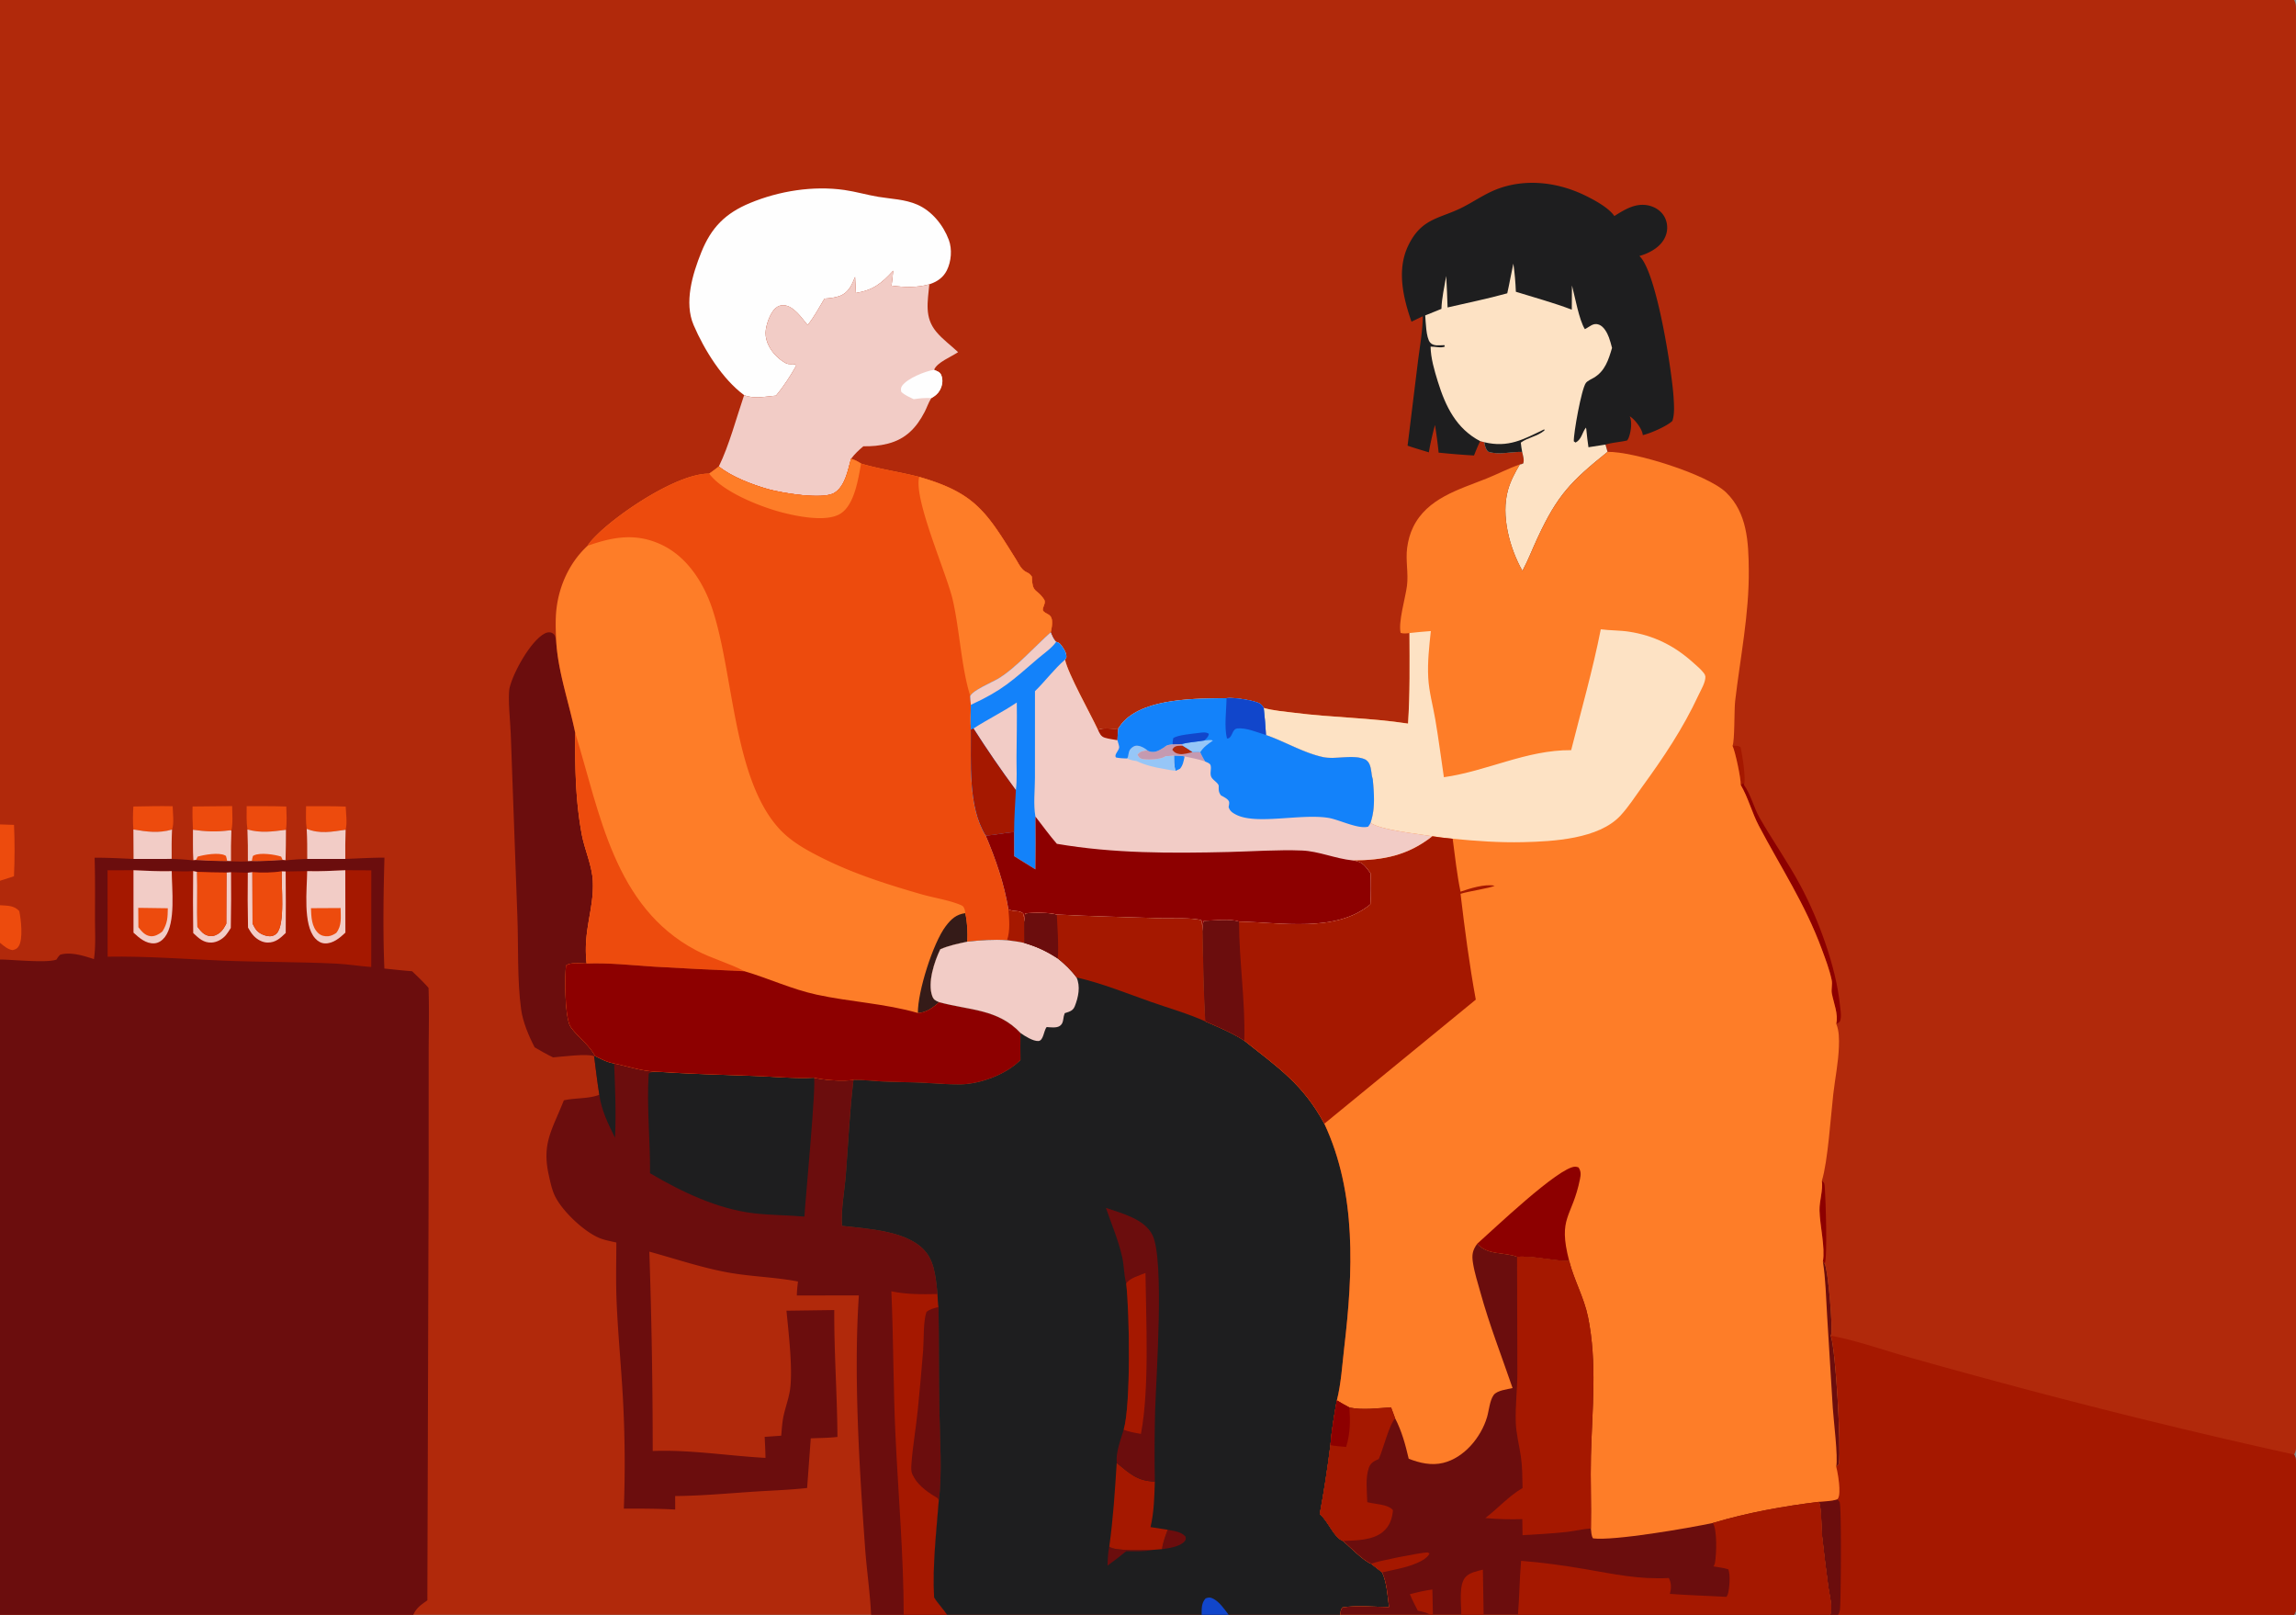 <svg xmlns="http://www.w3.org/2000/svg" width="1280" height="900"><rect width="100%" height="100%" fill="#808080" stroke="none"/><path fill="#B1290B" d="M0 0h1278.91c1.37 2.178 1.07 4.852 1.08 7.334L1280 601.6v191.008c0 4.829.78 11.19-.17 15.826-.17.825-.47 1.516-.91 2.228.7 1.115.95 2.092 1.02 3.399.94 19.249.1 38.959.09 58.25-.01 5.901.92 20.515-.2 25.472a6.834 6.834 0 0 1-.92 2.218H0V0Z"/><path fill="#A51800" d="M965.871 415.672c1.887-.032 2.812-.285 4.452.705.932 3.724 3.185 18.018 1.933 21.156l-.188-1.073-1.637.992c.212-3.32-3.037-18.657-4.56-21.78Z"/><path fill="#8D0000" d="M1015.68 658.073c1.56 1.295 1.47 1.719 1.63 3.753.46 5.86 1.58 39.283-.06 42.442l-1.01-1.216c1.39-7.778-1.73-20.117-1.88-28.462-.1-5.475 2.03-11.1 1.32-16.517Z"/><path fill="#ED4B0D" d="m0 459.478 7.815.255q.627 14.318-.027 28.634L0 490.878v-31.4Zm0 45.034c4.077.306 7.795.022 10.73 3.257 1.006 4.548 2.204 15.463-.223 19.468-.983 1.623-1.749 1.806-3.449 2.307-2.859-.414-4.875-2.326-7.058-4.096v-20.936Zm107.362-55.034 22.064-.219c.01 4.355.536 9.434-.435 13.666-.777-.222-.499-.233-1.238-.13-7.02.973-13.204.656-20.177-.343-.236-4.352-.361-8.614-.214-12.974Zm30.148-.174c7.351.044 14.755-.094 22.097.2.126 4.315.426 8.685-.19 12.971-7.671.985-13.928 1.926-21.481-.19-.626-4.279-.439-8.665-.426-12.981Zm-63.153.193c7.29-.095 14.617-.343 21.904-.158.053 3.586.923 9.695-.352 12.997-7.534 2.154-13.964 1.248-21.544-.048-.375-4.344-.28-8.456-.008-12.791Zm96.268-.163c7.364-.004 14.74-.089 22.1.204.161 3.917.926 9.133-.032 12.915-7.723 1.081-14.254 2.473-21.713-.514-.615-4.141-.383-8.427-.355-12.605Z"/><path fill="#F2CCC6" d="M170.98 461.939c7.459 2.987 13.99 1.595 21.713.514q-.293 8.127-.183 16.259h-21.23c.021-5.605.009-11.175-.3-16.773Zm-96.615.349c7.58 1.296 14.01 2.202 21.544.048-.267 5.463-.253 10.896-.2 16.364l-21.247.025-.097-16.437Zm33.211.164c6.973.999 13.157 1.316 20.177.343.739-.103.461-.092 1.238.13-.235 5.699-.255 11.374-.217 17.077l-2.119-.057c-5.792.015-11.618-.335-17.404-.587l-1.44.165c-.377-5.637-.187-11.416-.235-17.071Z"/><path fill="#ED4B0D" d="m109.251 479.358.957-1.934c3.61-1.062 11.725-2.472 15.186-.713.196.1.385.214.578.321.264.967.547 1.919.683 2.913-5.792.015-11.618-.335-17.404-.587Z"/><path fill="#F2CCC6" d="M137.936 462.285c7.553 2.116 13.81 1.175 21.481.19q.012 8.523-.222 17.042l-1.583-.173c-5.685.226-11.544.781-17.22.591l-2.197.101q.084-8.879-.259-17.751Z"/><path fill="#ED4B0D" d="M140.392 479.935c.113-1.029.341-1.919.626-2.909.214-.111.424-.229.643-.332 3.51-1.658 11.459-.464 15.072.708l.879 1.942c-5.685.226-11.544.781-17.22.591Z"/><path fill="#8D0000" d="m970.431 437.452 1.637-.992.188 1.073c3.757 5.095 5.438 12.551 8.67 18.207 7.322 12.813 15.894 24.879 22.854 37.899 9.96 18.611 19.79 45.183 21.92 66.162.25 2.455.87 5.496.44 7.914-.23 1.326-.32 1.784-1.53 2.487-.28.163-.62.266-.93.371 1.28-5.262-1.43-11.586-2.42-16.759-.49-2.569.43-5.098-.12-7.674-1.22-5.741-3.5-11.7-5.53-17.2-9.38-25.33-22.719-45.289-35.069-68.697-3.856-7.31-5.959-15.78-10.11-22.791Z"/><path fill="#6B0D0D" d="M298.054 583.702c-3.288-6.316-6.568-14.095-7.536-21.173-2.24-16.365-1.443-35.132-2.09-51.848l-3.677-101.38c-.177-5.954-1.806-20.981-.649-25.983 1.921-8.305 11.56-25.931 19.449-30.196 1.278-.69 2.737-1.025 4.121-.395 1.884.858 1.906 2.367 2.371 4.169.993 17.533 7.134 34.456 10.64 51.556-.1 19.302.086 37.351 3.618 56.415 1.59 8.579 5.786 17.545 6.205 26.164.763 15.694-5.593 27.47-3.466 45.982-3.067-.05-9.204-.817-11.495 1.141-.711 7.371-.641 25.86 1.906 32.827.45 1.229 1.494 2.493 2.333 3.499 4.116 4.932 8.938 8.339 12.013 14.138l-.569.052c-3.715-1.614-18.145.279-22.879.657-3.546-1.714-6.919-3.597-10.295-5.625Z"/><path fill="#FEFEFE" d="M414.841 220.23c-12.155-9.001-22.245-25.312-28.143-39.037-5.406-12.58-.644-28.393 4.281-40.619 5.562-13.804 13.423-21.729 27.173-27.433 16.22-6.729 35.174-9.754 52.617-7.255 6.367.912 12.546 2.754 18.879 3.808 7.384 1.229 14.65 1.316 21.648 4.319 8.186 3.513 14.579 11.424 17.662 19.675 1.958 5.241 1.383 12.105-1.139 17.076-1.933 3.813-5.172 6.112-9.109 7.469l-.634.215c-7.03 1.981-13.879 1.674-21.059.744.37-2.773.751-5.533.925-8.327-6.439 7.057-11.121 10.827-20.786 12.418l-.453-8.952c-1.848 4.463-3.517 8.632-8.385 10.558-2.582 1.022-5.92 1.358-8.689 1.543-2.954 4.996-5.745 10.216-9.393 14.745-3.239-3.908-7.674-10.645-13.207-11.05-1.768-.13-3.344.464-4.675 1.621-3.083 2.681-5.5 9.748-5.55 13.755-.063 5.054 2.807 9.967 6.394 13.35 1.476 1.392 4.168 3.579 6.18 4.015 1.333.289 4.327-.394 4.54.87-3.091 5.574-7.208 11.847-11.29 16.756-5.943.488-12.1 1.993-17.787-.264Z"/><path fill="#F2CCC6" d="M497.942 150.865c-.174 2.794-.555 5.554-.925 8.327 7.18.93 14.029 1.237 21.059-.744-.869 9.714-2.843 18.363 3.856 26.421 3.606 4.336 8.137 7.557 12.197 11.393-3.711 2.589-11.795 5.685-13.39 9.861 1.668.756 3.281 1.104 4.02 2.964 1.125 2.829.611 5.841-.831 8.441-1.146 2.068-2.717 3.222-4.732 4.37-.08.128-.161.255-.239.385-1.42 2.344-2.229 4.893-3.482 7.313-4.61 8.901-10.556 15.106-20.431 17.651-4.592 1.183-9.007 1.564-13.734 1.489-2.591 2.18-4.81 4.254-6.845 6.968-1.766 6.244-3.264 15.302-9.282 18.976-6.531 3.988-29.619.034-37.03-2.071-8.757-2.488-20.349-6.866-27.412-12.63 5.705-11.596 9.835-27.233 14.1-39.749 5.687 2.257 11.844.752 17.787.264 4.082-4.909 8.199-11.182 11.29-16.756-.213-1.264-3.207-.581-4.54-.87-2.012-.436-4.704-2.623-6.18-4.015-3.587-3.383-6.457-8.296-6.394-13.35.05-4.007 2.467-11.074 5.55-13.755 1.331-1.157 2.907-1.751 4.675-1.621 5.533.405 9.968 7.142 13.207 11.05 3.648-4.529 6.439-9.749 9.393-14.745 2.769-.185 6.107-.521 8.689-1.543 4.868-1.926 6.537-6.095 8.385-10.558l.453 8.952c9.665-1.591 14.347-5.361 20.786-12.418Z"/><path fill="#FEFEFE" d="M520.739 206.123c1.668.756 3.281 1.104 4.02 2.964 1.125 2.829.611 5.841-.831 8.441-1.146 2.068-2.717 3.222-4.732 4.37-3.386-.225-6.473.099-9.826.586-2.402-1.192-5.025-2.23-6.953-4.129-.194-1.479-.336-2.176.569-3.435 2.886-4.015 12.9-8.113 17.753-8.797Z"/><path fill="#1E1E1F" d="M786.891 179.297c-4.659-13.405-8.306-28.908-1.826-42.387 7.571-15.749 17.862-14.888 30.9-21.673 6.811-3.544 12.841-7.861 20.189-10.39 15.917-5.48 33.46-2.958 48.281 4.464 4.925 2.466 12.355 6.473 15.565 11.098 5.907-3.747 12.108-7.587 19.437-5.792 3.547.869 6.814 3.102 8.559 6.354q.31.591.557 1.211.247.62.426 1.263.18.642.292 1.3.111.658.152 1.324.042.666.013 1.333-.029.667-.128 1.327-.099.66-.266 1.305-.168.646-.403 1.271c-1.825 4.946-6.262 8.067-10.921 10.059-1.228.525-2.496.937-3.773 1.323 9.679 8.731 18.369 65.617 19.105 79.372.216 4.036.58 8.65-.697 12.511-2.896 2.897-12.416 7.041-16.507 7.929-.226-3.082-3.594-7.559-5.957-9.524a13.314 13.314 0 0 0-1.305-.936c1.431 3.233.648 8.692-.62 11.94-.231.594-.499.994-.864 1.513-3.943.92-8.223 1.13-12.063 2.29l1.165 4.056c-20.454 16.469-27.849 23.97-38.981 47.861-2.84 6.095-5.312 12.586-8.48 18.501-7.146-12.691-12.104-30.866-8.039-45.17 1.468-5.166 3.863-9.564 6.56-14.155.804-.059 1.214-.262 1.937-.592.671-2.065-.154-4.344-.611-6.411-6.087-.216-13.264 1.897-19.005-.163-1.561-1.69-1.644-3.055-2.157-5.251l-2.257-.589c-1.257 2.628-2.361 5.284-3.424 7.995q-9.88-.563-19.721-1.597c-.516-5.172-1.229-10.282-2.029-15.418-1.376 5.076-2.553 10.075-3.427 15.263-3.946-1.226-7.949-2.359-11.85-3.715l5.709-46.381c1.033-8.449 2.667-17.265 2.762-25.76l-6.298 3.041Z"/><path fill="#FDE2C4" d="M840.278 163.482c1.263-5.5 2.181-11.058 3.402-16.559.767 5.247 1.182 10.39 1.405 15.686 10.357 3.215 21.043 6.125 31.176 9.977l.093-13.492c1.673 6.245 3.984 19.309 7.197 24.357 2.681-1.296 4.683-3.764 7.9-2.498 2.74 1.078 4.553 4.53 5.536 7.171.699 1.876 1.197 3.853 1.713 5.787-1.952 6.603-3.878 12.871-10.118 16.589-1.292.77-3.549 1.726-4.454 2.922-2.5 3.303-6.925 28.16-6.741 32.555l.997.679c3.485-1.897 3.508-5.417 5.749-8.339.269.756.238.907.295 1.661.232 3.087.731 6.213 1.13 9.286l9.479-1.482 1.165 4.056c-20.454 16.469-27.849 23.97-38.981 47.861-2.84 6.095-5.312 12.586-8.48 18.501-7.146-12.691-12.104-30.866-8.039-45.17 1.468-5.166 3.863-9.564 6.56-14.155.804-.059 1.214-.262 1.937-.592.671-2.065-.154-4.344-.611-6.411-6.087-.216-13.264 1.897-19.005-.163-1.561-1.69-1.644-3.055-2.157-5.251l-2.257-.589c-13.331-7.007-19.314-19.37-23.598-33.241-1.898-6.145-3.937-12.993-4.03-19.444 2.462-.065 5.691.938 7.933-.002l-.207-.808c-2.6-.034-6.112.79-7.996-1.484-2.298-2.773-2.381-11.424-2.727-15.082l9.042-3.652c.197-6.069 1.647-12.327 2.668-18.319q.506 8.755.763 17.521c11.066-2.564 22.32-4.841 33.261-7.876Z"/><path fill="#1E1E1F" d="M827.426 246.458c13.533 3.211 21.734-1.535 33.508-7.189l.088.633c-3.868 3.299-9.197 3.876-13.198 6.775.193 1.75.431 3.466.764 5.195-6.087-.216-13.264 1.897-19.005-.163-1.561-1.69-1.644-3.055-2.157-5.251Z"/><path fill="#A51800" d="M1020.65 744.42c13.24 2.467 26.14 6.928 39.05 10.728q23.32 6.656 46.73 12.969 85.72 23.385 172.49 42.544c.7 1.115.95 2.092 1.02 3.399.94 19.249.1 38.959.09 58.25-.01 5.901.92 20.515-.2 25.472a6.834 6.834 0 0 1-.92 2.218h-258.74c.09-.177.2-.348.28-.53 1.39-3.074-.7-11.422-1.17-14.935q-1.92-14.122-3.47-28.289c-.47-4.58-.29-15.491-1.74-19.232 3.3-.305 7.08-.322 10.21-1.398.12-.146.27-.279.37-.44 1.9-2.901-.03-14.17-.98-17.721.76-.517 1.01-.824 1.52-1.549 1.23-10.176-1.71-63.186-4.54-71.486Z"/><path fill="#6B0D0D" d="M1024.28 835.616c.29.357 1.2 1.208 1.32 1.593 1.09 3.396.69 53.868.2 59.63-.1 1.204-.45 2.17-1.14 3.161h-4.49c.09-.177.2-.348.28-.53 1.39-3.074-.7-11.422-1.17-14.935q-1.92-14.122-3.47-28.289c-.47-4.58-.29-15.491-1.74-19.232 3.3-.305 7.08-.322 10.21-1.398ZM331.797 588.618c3.403 1.677 6.796 3.491 10.58 4.092 8.186 1.69 15.256 4.301 23.736 4.574 18.336 1.277 36.771 1.719 55.139 2.4 10.783.4 21.728 1.514 32.497.946 6.555 1.5 15.378 1.995 22.054 1.281-2.161 17.367-2.884 35.315-4.273 52.788-.736 9.27-2.719 19.278-2.148 28.511 14.527 1.776 37.415 2.551 47.058 14.921 4.832 6.2 5.405 15.541 6.212 23.084.084 2.439.176 4.815.556 7.231.319 19.308.111 38.628.479 57.93.269 14.127 1.617 36.144-.31 49.749-1.366 17.747-3.594 36.343-2.622 54.146 2.143 3.528 5.038 6.322 7.264 9.729H485.63c-.588-12.434-2.465-24.972-3.359-37.418-3.189-44.432-6.456-96.194-3.46-140.595l-34.579.037c.03-2.624.334-5.186.645-7.789-12.667-2.451-25.714-2.691-38.42-4.93-14.834-2.615-29.879-7.737-44.456-11.713q1.88 55.535 1.885 111.101c20.796-.813 42.094 2.717 62.869 3.833-.043-3.901-.278-7.805-.457-11.702l9.247-.662c.309-3.861.539-7.819 1.408-11.6 1.136-4.941 3-9.878 3.601-14.918 1.39-11.67-.944-30.954-2.097-43.141l26.646-.364c-.139 23.509 1.63 47.147 1.768 70.703-4.884.579-9.954.578-14.873.792l-2.038 27.68c-10.275 1.133-20.645 1.422-30.958 2.123-14.174.962-28.394 2.244-42.605 2.356l.023 7.526c-9.545-.548-19.081-.515-28.638-.518a670.002 670.002 0 0 0-.522-61.684c-.987-17.968-2.774-35.93-3.518-53.903-.45-10.858-.161-21.855-.136-32.725-2.985-.674-6.224-1.241-9.075-2.357-8.826-3.453-21.709-15.626-25.502-24.304-1.491-3.41-2.282-7.299-3.092-10.927-3.97-17.808 1.945-25.248 8.4-41.644 6.282-1.443 13.843-.774 19.792-3.097-1.163-7.122-1.976-14.333-2.901-21.49l.569-.052Z"/><path fill="#1E1E1F" d="M331.797 588.618c3.403 1.677 6.796 3.491 10.58 4.092.564 13.777 1.14 27.627.502 41.412-3.785-7.633-7.635-15.409-8.75-23.962-1.163-7.122-1.976-14.333-2.901-21.49l.569-.052Z"/><path fill="#A51800" d="M496.922 719.67c8.608 1.839 16.988 1.702 25.73 1.545.084 2.439.176 4.815.556 7.231.319 19.308.111 38.628.479 57.93.269 14.127 1.617 36.144-.31 49.749-1.366 17.747-3.594 36.343-2.622 54.146 2.143 3.528 5.038 6.322 7.264 9.729h-24.206c-.069-33.25-3.026-66.839-4.597-100.07-1.264-26.739-1.098-53.507-2.294-80.26Z"/><path fill="#6B0D0D" d="M523.208 728.446c.319 19.308.111 38.628.479 57.93.269 14.127 1.617 36.144-.31 49.749l-.638-1.132c-4.663-2.724-10.373-6.587-13.09-11.401-.143-.253-.272-.513-.413-.767-.13-.234-.278-.458-.401-.695-1.038-1.999-.874-4.105-.716-6.288.736-10.166 2.578-20.324 3.582-30.487q1.615-16.338 2.942-32.701c.448-5.954-.002-16.014 1.841-21.448 1.952-1.669 4.3-2.102 6.724-2.76Z"/><path fill="#1E1E1F" d="M366.113 597.284c18.336 1.277 36.771 1.719 55.139 2.4 10.783.4 21.728 1.514 32.497.946 1.468 2.898-4.765 67.946-5.297 77.423-9.368-.856-18.888-.742-28.217-1.85-20.431-2.428-40.335-11.998-57.849-22.321.154-18.371-1.924-37.224-.745-55.495 1.28-1.04 2.856-.922 4.472-1.103Z"/><path fill="#FE7D28" d="M400.741 259.979c7.063 5.764 18.655 10.142 27.412 12.63 7.411 2.105 30.499 6.059 37.03 2.071 6.018-3.674 7.516-12.732 9.282-18.976 2.149.659 3.713 1.462 5.59 2.683 10.574 3.123 21.702 4.636 32.402 7.409 31.339 8.987 37.449 19.57 53.837 45.779 1.625 2.598 2.945 5.729 5.728 7.179 1.658.864 2.27 1.155 3.263 2.759.233 9.335 2.453 6.216 6.709 12.485 1.61 2.373-1.798 5.224-.177 6.763 1.747 1.659 3.946 1.566 4.542 4.405.422 2.009-.082 5.331-.611 7.327-8.754 7.724-19.695 20.118-29.397 25.861-3.237 1.916-14.278 6.544-15.405 9.591l.296 4.885c-.116 4.591-.216 9.142.009 13.733.244 18.208-1.727 43.05 8.237 59.066 5.603 13.175 10.388 27.011 12.694 41.185.269.106.535.218.806.317 2.656.97 5.154.114 7.432 1.925.491 1.601.583 2.967.614 4.636q-.052 5.928.062 11.855c-3.144-.762-6.463-1.087-9.667-1.552-7.5-.508-14.673-.001-22.129.827-5.137 1.103-10.262 2.113-15.097 4.243-3.276 6.731-7.239 18.665-4.464 26.132.704 1.893 1.725 2.489 3.529 3.222l.357.142c16.431 4.528 32.701 3.626 45.294 17.151q-.138 7.551-.006 15.103c-7.917 8.007-22.421 13.433-33.674 13.554-7.014.076-14.128-.618-21.138-.939-7.355-.336-14.726-.304-22.079-.671-5.378-.269-10.846-.974-16.219-.848-6.676.714-15.499.219-22.054-1.281-10.769.568-21.714-.546-32.497-.946-18.368-.681-36.803-1.123-55.139-2.4-8.48-.273-15.55-2.884-23.736-4.574-3.784-.601-7.177-2.415-10.58-4.092-3.075-5.799-7.897-9.206-12.013-14.138-.839-1.006-1.883-2.27-2.333-3.499-2.547-6.967-2.617-25.456-1.906-32.827 2.291-1.958 8.428-1.191 11.495-1.141-2.127-18.512 4.229-30.288 3.466-45.982-.419-8.619-4.615-17.585-6.205-26.164-3.532-19.064-3.718-37.113-3.618-56.415-3.506-17.1-9.647-34.023-10.64-51.556-.194-4.335-.351-8.666-.173-13.005.609-14.818 6.68-29.548 17.649-39.68 1.517-2.362 3.447-4.32 5.437-6.283 12.446-12.276 44.726-34.074 62.44-33.958a96.843 96.843 0 0 0 5.345-3.991Z"/><path fill="#351B18" d="M538.145 508.941c1.14 5.366 1.351 10.417 1.155 15.881-5.137 1.103-10.262 2.113-15.097 4.243-3.276 6.731-7.239 18.665-4.464 26.132.704 1.893 1.725 2.489 3.529 3.222l.357.142c-3.401 2.89-7.263 5.892-11.914 6.017-.168-11.73 8.417-39.038 15.565-48.423 2.988-3.924 5.831-6.57 10.869-7.214Z"/><path fill="#ED4B0D" d="M320.683 408.452c13.704 44.552 21.654 96.979 67.255 121.127 8.737 4.626 18.448 7.167 27.101 11.729q-25.278-1.099-50.538-2.557c-12.383-.81-25.057-2.22-37.461-1.738-2.127-18.512 4.229-30.288 3.466-45.982-.419-8.619-4.615-17.585-6.205-26.164-3.532-19.064-3.718-37.113-3.618-56.415Z"/><path fill="#8D0000" d="M327.04 537.013c12.404-.482 25.078.928 37.461 1.738q25.26 1.458 50.538 2.557c13.603 3.999 26.156 9.977 40.139 13.029 18.561 4.052 38.35 4.961 56.533 10.241 4.651-.125 8.513-3.127 11.914-6.017 16.431 4.528 32.701 3.626 45.294 17.151q-.138 7.551-.006 15.103c-7.917 8.007-22.421 13.433-33.674 13.554-7.014.076-14.128-.618-21.138-.939-7.355-.336-14.726-.304-22.079-.671-5.378-.269-10.846-.974-16.219-.848-6.676.714-15.499.219-22.054-1.281-10.769.568-21.714-.546-32.497-.946-18.368-.681-36.803-1.123-55.139-2.4-8.48-.273-15.55-2.884-23.736-4.574-3.784-.601-7.177-2.415-10.58-4.092-3.075-5.799-7.897-9.206-12.013-14.138-.839-1.006-1.883-2.27-2.333-3.499-2.547-6.967-2.617-25.456-1.906-32.827 2.291-1.958 8.428-1.191 11.495-1.141Z"/><path fill="#ED4B0D" d="M400.741 259.979c7.063 5.764 18.655 10.142 27.412 12.63 7.411 2.105 30.499 6.059 37.03 2.071 6.018-3.674 7.516-12.732 9.282-18.976 2.149.659 3.713 1.462 5.59 2.683 10.574 3.123 21.702 4.636 32.402 7.409 31.339 8.987 37.449 19.57 53.837 45.779 1.625 2.598 2.945 5.729 5.728 7.179 1.658.864 2.27 1.155 3.263 2.759.233 9.335 2.453 6.216 6.709 12.485 1.61 2.373-1.798 5.224-.177 6.763 1.747 1.659 3.946 1.566 4.542 4.405.422 2.009-.082 5.331-.611 7.327-8.754 7.724-19.695 20.118-29.397 25.861-3.237 1.916-14.278 6.544-15.405 9.591l.296 4.885c-.116 4.591-.216 9.142.009 13.733.244 18.208-1.727 43.05 8.237 59.066 5.603 13.175 10.388 27.011 12.694 41.185.269.106.535.218.806.317 2.656.97 5.154.114 7.432 1.925.491 1.601.583 2.967.614 4.636q-.052 5.928.062 11.855c-3.144-.762-6.463-1.087-9.667-1.552-7.5-.508-14.673-.001-22.129.827.196-5.464-.015-10.515-1.155-15.881-.089-.687-.162-1.435-.382-2.093-.426-1.276-.828-1.901-2.069-2.422-6.765-2.838-14.773-3.942-21.85-5.975-18.682-5.367-37.353-11.276-54.808-19.94-8.559-4.248-17.473-9.043-24.087-16.056-26.426-28.019-25.816-87.75-38.042-123.726-4.821-14.188-13.881-28.292-27.777-34.981-14.322-6.895-27.309-4.625-41.611.463 1.517-2.362 3.447-4.32 5.437-6.283 12.446-12.276 44.726-34.074 62.44-33.958a96.843 96.843 0 0 0 5.345-3.991Z"/><path fill="#A51800" d="M562.182 506.814c.269.106.535.218.806.317 2.656.97 5.154.114 7.432 1.925.491 1.601.583 2.967.614 4.636q-.052 5.928.062 11.855c-3.144-.762-6.463-1.087-9.667-1.552 1.846-5.399 1.2-11.596.753-17.181Z"/><path fill="#FE7D28" d="M400.741 259.979c7.063 5.764 18.655 10.142 27.412 12.63 7.411 2.105 30.499 6.059 37.03 2.071 6.018-3.674 7.516-12.732 9.282-18.976 2.149.659 3.713 1.462 5.59 2.683-1.618 8.48-3.617 22.848-11.429 27.846-7.735 4.949-24.169 1.561-32.754-.669-12.114-3.146-33.152-11.52-40.476-21.594a96.843 96.843 0 0 0 5.345-3.991Zm111.716 5.817c31.339 8.987 37.449 19.57 53.837 45.779 1.625 2.598 2.945 5.729 5.728 7.179 1.658.864 2.27 1.155 3.263 2.759.233 9.335 2.453 6.216 6.709 12.485 1.61 2.373-1.798 5.224-.177 6.763 1.747 1.659 3.946 1.566 4.542 4.405.422 2.009-.082 5.331-.611 7.327-8.754 7.724-19.695 20.118-29.397 25.861-3.237 1.916-14.278 6.544-15.405 9.591-4.934-15.326-5.971-36.952-9.795-53.597-3.382-14.728-21.967-56.305-18.694-68.552Z"/><path fill="#1E1E1F" d="M571.034 513.692c.06-1.551.238-3.038.464-4.573 4.343-.669 13.469-.603 17.676.575 19.224 1.02 38.522 1.403 57.765 2.047 5.891.197 17.885-.458 22.869 1.173.409 2.056.539 3.956.582 6.042.364 16.788.577 33.52 1.529 50.29 7.444 3.252 14.964 6.27 21.774 10.758 18.964 15.099 32.706 24.206 44.616 46.268 18.132 38.79 15.997 82.972 11.118 124.529-1.131 9.631-1.744 20.329-4.136 29.698-1.552 8.222-2.89 16.597-3.587 24.937q-2.402 19.298-5.938 38.421c5.037 4.333 7.579 12.849 12.92 14.982 3.804 3.227 11.377 11.1 15.665 12.683l6.198 4.848c2.619 5.684 3.027 13.115 3.834 19.293-8.258-.048-17.886-1.107-25.95.222-1.171 1.356-1.007 2.363-1.206 4.115H528.019c-2.226-3.407-5.121-6.201-7.264-9.729-.972-17.803 1.256-36.399 2.622-54.146 1.927-13.605.579-35.622.31-49.749-.368-19.302-.16-38.622-.479-57.93-.38-2.416-.472-4.792-.556-7.231-.807-7.543-1.38-16.884-6.212-23.084-9.643-12.37-32.531-13.145-47.058-14.921-.571-9.233 1.412-19.241 2.148-28.511 1.389-17.473 2.112-35.421 4.273-52.788 5.373-.126 10.841.579 16.219.848 7.353.367 14.724.335 22.079.671 7.01.321 14.124 1.015 21.138.939 11.253-.121 25.757-5.547 33.674-13.554q-.132-7.552.006-15.103c-12.593-13.525-28.863-12.623-45.294-17.151l-.357-.142c-1.804-.733-2.825-1.329-3.529-3.222-2.775-7.467 1.188-19.401 4.464-26.132 4.835-2.13 9.96-3.14 15.097-4.243 7.456-.828 14.629-1.335 22.129-.827 3.204.465 6.523.79 9.667 1.552q-.114-5.927-.062-11.855Z"/><path fill="#6B0D0D" d="M617.438 872.572c.115-3.582.228-7.056.966-10.579 3.299 2.719 19.454 1.777 24.24 1.808-4.774 1.054-9.911.726-14.783.753q-5.088 4.169-10.423 8.018Zm33.537-19.986c3.452.693 7.474 1.012 9.937 3.783.157 1.207.374 1.574-.439 2.588-2.435 3.039-8.955 3.955-12.641 4.427.453-3.773 1.854-7.251 3.143-10.798Z"/><path fill="#1146CB" d="M669.908 900c.033-3.375-.218-6.54 2.222-9.18 1.553-.511 2.272-.745 3.879.013 3.761 1.776 6.545 5.922 8.939 9.167h-15.04Z"/><path fill="#A51800" d="M622.557 815.297c7.149 5.892 11.613 10.25 21.251 10.383-.247 8.666-.444 16.93-2.393 25.417l9.56 1.489c-1.289 3.547-2.69 7.025-3.143 10.798l-5.188.417c-4.786-.031-20.941.911-24.24-1.808 2.194-15.637 3.153-30.957 4.153-46.696Z"/><path fill="#6B0D0D" d="M616.532 673.193c8.646 2.97 21.538 6.134 25.97 15.171 6.756 13.777 2.024 79.047 1.467 97.837q-.508 19.738-.161 39.479c-9.638-.133-14.102-4.491-21.251-10.383-.568-5.756 2.206-12.959 3.888-18.467 4.025-13.874 3.307-64.837 1.408-81.39l-.185-.736c-1.119-4.609-1.021-9.563-2.102-14.262-2.176-9.465-5.874-18.128-9.034-27.249Z"/><path fill="#A51800" d="M627.853 715.44c1.433-2.96 7.664-4.713 10.742-5.954.297 26.103 2.281 64.491-2.536 89.682-3.221-.607-6.577-1.068-9.614-2.338 4.025-13.874 3.307-64.837 1.408-81.39Z"/><path fill="#F2CCC6" d="M539.3 524.822c7.456-.828 14.629-1.335 22.129-.827 3.204.465 6.523.79 9.667 1.552 7.004 2.031 12.518 4.647 18.64 8.661 3.869 3.136 7.467 6.526 10.421 10.559 2.291 5.037 1.028 11.002-.992 16.103-.659 1.664-1.675 2.422-3.304 3.054-.747.29-1.518.525-2.282.764-.447 1.145-.624 2.067-.793 3.287-.229 1.658-.644 2.972-2.123 3.916-1.755 1.12-5.165.664-7.167.517-1.663 2.072-1.719 7.624-4.625 7.79-2.896.166-7.656-2.805-9.952-4.486-12.593-13.525-28.863-12.623-45.294-17.151l-.357-.142c-1.804-.733-2.825-1.329-3.529-3.222-2.775-7.467 1.188-19.401 4.464-26.132 4.835-2.13 9.96-3.14 15.097-4.243Z"/><path fill="#A51800" d="M571.034 513.692c.06-1.551.238-3.038.464-4.573 4.343-.669 13.469-.603 17.676.575 19.224 1.02 38.522 1.403 57.765 2.047 5.891.197 17.885-.458 22.869 1.173.409 2.056.539 3.956.582 6.042.364 16.788.577 33.52 1.529 50.29-9.703-4.381-20.262-7.348-30.302-10.879-13.844-4.869-27.106-10.337-41.46-13.6-2.954-4.033-6.552-7.423-10.421-10.559-6.122-4.014-11.636-6.63-18.64-8.661q-.114-5.927-.062-11.855Z"/><path fill="#6B0D0D" d="M571.034 513.692c.06-1.551.238-3.038.464-4.573 4.343-.669 13.469-.603 17.676.575.347 8.171 1.065 16.34.562 24.514-6.122-4.014-11.636-6.63-18.64-8.661q-.114-5.927-.062-11.855Zm-378.524-34.98c7.26-.264 14.555-.725 21.818-.72-.583 20.441-.874 41.398-.048 61.822 5.144.501 10.306 1.117 15.46 1.48 3.115 3.03 6.328 6.002 9.165 9.299.43 12.397.078 24.861.071 37.269l-.007 67.631-.72 236.43c-3.426 2.463-6.088 4.105-7.845 8.077H0V534.787c6.826-.023 26.265 2.09 31.508-.004.63-1.095 1.144-1.823 2.064-2.687 5.798-1.75 13.272.633 18.798 2.456 1.077-7.285.58-15.146.583-22.51.003-11.327.133-22.677-.203-34 7.228-.05 14.492.36 21.712.683l21.247-.025c4.075.085 8.051.398 12.102.823l1.44-.165c5.786.252 11.612.602 17.404.587l2.119.057c3.165.15 6.256.216 9.421.034l2.197-.101c5.676.19 11.535-.365 17.22-.591l1.583.173a178.13 178.13 0 0 1 12.085-.805h21.23Z"/><path fill="#A51800" d="m192.496 484.998 14.5.07-.034 53.872c-6.528-.466-12.995-1.56-19.548-1.882-20.882-1.028-41.853-.815-62.752-1.643-21.582-.856-43.04-2.594-64.66-2.222l-.059-48.149 14.471-.042c7.1.302 14.217.714 21.324.516 3.942.05 8.025.323 11.949-.042l2.21.436q8.175.363 16.358.395l2.548-.195q4.673.068 9.343.271l2.549-.293c5.36.379 11.022.364 16.338-.457l2.218.068 11.99-.202c7.087.22 14.176-.189 21.255-.501Z"/><path fill="#F2CCC6" d="m107.687 485.476 2.21.436c.246 10.18-.105 20.367.146 30.539 1.846 2.45 3.593 4.814 6.894 5.211 2.108.254 4.07-.596 5.68-1.92 1.619-1.332 2.607-3.128 3.533-4.969l.105-28.466 2.548-.195q.164 15.538-.133 31.074l-.367.565c-.754 1.178-1.495 2.416-2.409 3.479-1.914 2.226-4.962 3.957-7.905 4.093-4.541.211-7.217-2.431-10.267-5.305q-.237-17.271-.035-34.542Zm49.346.157 2.218.068q.188 17.132.037 34.265c-2.995 2.865-5.579 5.381-10.038 5.364-2.887-.011-5.77-1.617-7.738-3.674-1.29-1.348-2.343-3.048-3.236-4.673q-.332-15.299-.13-30.6l2.549-.293.097 28.64c.638 1.222 1.282 2.566 2.154 3.639 1.581 1.944 4.656 3.254 7.119 3.407q.282.02.564.01t.561-.049q.28-.039.553-.108.274-.069.539-.166t.519-.221q.253-.125.492-.275.239-.15.46-.325.222-.175.424-.372c4.973-4.849 2.515-27.145 2.856-34.637Z"/><path fill="#ED4B0D" d="M140.695 486.09c5.36.379 11.022.364 16.338-.457-.341 7.492 2.117 29.788-2.856 34.637q-.202.197-.424.372-.221.175-.46.325-.239.15-.492.275-.254.124-.519.221t-.539.166q-.273.069-.553.108-.279.039-.561.049-.282.01-.564-.01c-2.463-.153-5.538-1.463-7.119-3.407-.872-1.073-1.516-2.417-2.154-3.639l-.097-28.64Zm-30.798-.178q8.175.363 16.358.395l-.105 28.466c-.926 1.841-1.914 3.637-3.533 4.969-1.61 1.324-3.572 2.174-5.68 1.92-3.301-.397-5.048-2.761-6.894-5.211-.251-10.172.1-20.359-.146-30.539Z"/><path fill="#F2CCC6" d="M171.241 485.499c7.087.22 14.176-.189 21.255-.501l.058 34.793c-3.123 2.922-6.843 6.173-11.447 6.001-2.156-.081-4.001-1.245-5.412-2.814-6.952-7.734-4.527-27.377-4.454-37.479Z"/><path fill="#ED4B0D" d="m173.361 506.165 16.532-.09c.029 4.927.815 9.769-2.412 13.862-1.3.906-2.837 1.68-4.432 1.844-2.005.206-4.012-.26-5.531-1.637-3.852-3.493-3.992-9.21-4.157-13.979Z"/><path fill="#F2CCC6" d="M74.414 485.002c7.1.302 14.217.714 21.324.516.06 10.009 2.332 28.754-3.821 36.735-1.422 1.844-3.423 3.33-5.813 3.495-4.716.324-8.472-3.001-11.684-5.945l-.006-34.801Z"/><path fill="#ED4B0D" d="m77.069 505.968 16.488.231c-.072 5.174-.16 8.353-2.942 12.835-.157.145-.302.302-.469.433-1.688 1.327-3.937 2.519-6.136 2.312-3.182-.3-5.022-2.686-6.856-4.991l-.085-10.82Z"/><path fill="#FE7D28" d="M896.202 251.838c14.308-.294 55.53 12.415 66.098 22.633 11.812 11.42 12.489 27.752 12.631 43.212.227 24.691-4.749 48.649-7.602 73.042-.576 4.929-.188 22.242-1.458 24.947 1.523 3.123 4.772 18.46 4.56 21.78 4.151 7.011 6.254 15.481 10.11 22.791 12.35 23.408 25.689 43.367 35.069 68.697 2.03 5.5 4.31 11.459 5.53 17.2.55 2.576-.37 5.105.12 7.674.99 5.173 3.7 11.497 2.42 16.759 1.65 3.878 1.63 8.674 1.49 12.818-.29 8.817-2.13 17.624-3.13 26.381-1.39 12.162-3.07 37.861-6.36 48.301.71 5.417-1.42 11.042-1.32 16.517.15 8.345 3.27 20.684 1.88 28.462l1.01 1.216c1.96 3.592 4.62 36.291 3.6 39.562-.06.199-.14.393-.2.59 2.83 8.3 5.77 61.31 4.54 71.486-.51.725-.76 1.032-1.52 1.549.95 3.551 2.88 14.82.98 17.721-.1.161-.25.294-.37.44-3.13 1.076-6.91 1.093-10.21 1.398 1.45 3.741 1.27 14.652 1.74 19.232q1.55 14.167 3.47 28.289c.47 3.513 2.56 11.861 1.17 14.935-.08.182-.19.353-.28.53H747.227c.199-1.752.035-2.759 1.206-4.115 8.064-1.329 17.692-.27 25.95-.222-.807-6.178-1.215-13.609-3.834-19.293l-6.198-4.848c-4.288-1.583-11.861-9.456-15.665-12.683-5.341-2.133-7.883-10.649-12.92-14.982q3.536-19.123 5.938-38.421c.697-8.34 2.035-16.715 3.587-24.937 2.392-9.369 3.005-20.067 4.136-29.698 4.879-41.557 7.014-85.739-11.118-124.529-11.91-22.062-25.652-31.169-44.616-46.268-6.81-4.488-14.33-7.506-21.774-10.758-.952-16.77-1.165-33.502-1.529-50.29-.043-2.086-.173-3.986-.582-6.042-4.984-1.631-16.978-.976-22.869-1.173-19.243-.644-38.541-1.027-57.765-2.047-4.207-1.178-13.333-1.244-17.676-.575-.226 1.535-.404 3.022-.464 4.573-.031-1.669-.123-3.035-.614-4.636-2.278-1.811-4.776-.955-7.432-1.925-.271-.099-.537-.211-.806-.317-2.306-14.174-7.091-28.01-12.694-41.185-9.964-16.016-7.993-40.858-8.237-59.066-.225-4.591-.125-9.142-.009-13.733l-.296-4.885c1.127-3.047 12.168-7.675 15.405-9.591 9.702-5.743 20.643-18.137 29.397-25.861.831 1.94 1.462 3.767 3.033 5.24 2.095.418 2.746 1.676 3.921 3.383 1.022 1.486 2.022 3.563 1.768 5.385l-.722 1.156c1.674 7.944 14.105 29.985 18.331 39.068 3.692-1.441 7.481-.22 11.303-.67.969-1.393 1.954-2.852 3.137-4.074 12.587-12.99 40.284-12.62 57.266-12.874 3.429-.562 16.175 1.198 18.955 3.301.757.572 1.28 1.34 1.766 2.14 5.401 1.532 11.462 1.985 17.025 2.694 21.094 2.69 42.416 2.79 63.441 6.032 1.124-16.806.866-33.639.802-50.472-1.803.249-3.143.399-4.92-.046-1.477-5.891 2.682-19.649 3.517-26.254.884-6.998-.841-14.191.105-21.232.537-3.996 1.554-7.815 3.316-11.453 7.796-16.099 25.577-20.988 40.807-27.063 6.288-2.509 12.238-5.686 18.663-7.879-2.697 4.591-5.092 8.989-6.56 14.155-4.065 14.304.893 32.479 8.039 45.17 3.168-5.915 5.64-12.406 8.48-18.501 11.132-23.891 18.527-31.392 38.981-47.861Z"/><path fill="#6B0D0D" d="m1016.24 703.052 1.01 1.216c1.96 3.592 4.62 36.291 3.6 39.562-.06.199-.14.393-.2.59 2.83 8.3 5.77 61.31 4.54 71.486-.51.725-.76 1.032-1.52 1.549 1.13-5.34-1.49-26.11-1.91-32.771l-3.16-51.482c-.62-9.94-.79-20.321-2.36-30.15Z"/><path fill="#8D0000" d="M823.515 693.214c8.057-7.077 45.72-43.149 54.707-42.981.639.012 1.193.21 1.791.409 1.428 2.134 1.317 3.967.818 6.451-4.38 21.812-12.523 20.897-6.02 45.7-9.627-.013-19.493-2.925-29.06-2.323-7.553-2.827-16.022-.62-22.236-7.256Z"/><path fill="#FDE2C4" d="M892.426 350.732c5.255.701 10.536.526 15.771 1.332 13.752 2.119 25.182 7.766 35.493 17.033 2.145 1.928 4.611 3.908 6.33 6.234.429.579.61 1.079.725 1.783.101 3.197-2.481 7.385-3.821 10.263-8.716 18.719-19.437 34.657-31.526 51.275-3.846 5.288-7.585 11.161-12.04 15.947-12.136 13.04-37.484 14.364-54.272 14.763-13.157.313-26.158-.64-39.238-1.897-3.808-.334-7.562-.84-11.343-1.398-7.431-1.273-29.226-3.48-34.451-7.505 2.721-8.014 1.981-16.054 1.251-24.313-.904-2.652-.665-5.695-1.852-8.317-.577-1.273-1.532-2.358-2.856-2.87-6.843-2.647-16.073.39-23.031-1.105-10.797-2.32-21.268-8.664-31.796-12.306q-.419-7.569-1.264-15.103c5.401 1.532 11.462 1.985 17.025 2.694 21.094 2.69 42.416 2.79 63.441 6.032 1.124-16.806.866-33.639.802-50.472 3.961-.384 7.936-.863 11.908-1.097-.923 8.655-1.922 17.331-1.443 26.049.43 7.839 2.579 15.32 3.897 23.02 1.839 10.741 3.209 21.604 4.825 32.385 24.281-3.439 45.976-15.241 70.958-15.083 5.629-22.295 12.068-44.798 16.507-67.344Z"/><path fill="#A51800" d="M798.505 466.067c3.781.558 7.535 1.064 11.343 1.398 1.329 9.806 2.353 19.803 4.379 29.49 5.257-1.807 13.545-4.434 19.056-3.313-2.54 1.394-14.763 3.086-19.041 4.514 2.303 19.543 4.937 39.619 8.494 58.968l-84.427 69.148c-11.91-22.062-25.652-31.169-44.616-46.268-6.81-4.488-14.33-7.506-21.774-10.758-.952-16.77-1.165-33.502-1.529-50.29.034-1.998-.064-3.873.716-5.75 5.556-.103 14.441-1.376 19.633.406 23.246.441 54.159 6.393 73.239-9.63q.48-8.661.08-17.326l-.293-.386c-3.24-4.251-4.311-6.011-9.753-6.745 17.075-.049 30.722-2.633 44.493-13.458Z"/><path fill="#6B0D0D" d="M670.39 518.956c.034-1.998-.064-3.873.716-5.75 5.556-.103 14.441-1.376 19.633.406.054 22.057 3.564 44.333 2.954 66.392-6.81-4.488-14.33-7.506-21.774-10.758-.952-16.77-1.165-33.502-1.529-50.29Z"/><path fill="#F2CCC6" d="M540.946 387.945c1.127-3.047 12.168-7.675 15.405-9.591 9.702-5.743 20.643-18.137 29.397-25.861.831 1.94 1.462 3.767 3.033 5.24 2.095.418 2.746 1.676 3.921 3.383 1.022 1.486 2.022 3.563 1.768 5.385l-.722 1.156c1.674 7.944 14.105 29.985 18.331 39.068 3.692-1.441 7.481-.22 11.303-.67.969-1.393 1.954-2.852 3.137-4.074 12.587-12.99 40.284-12.62 57.266-12.874 3.429-.562 16.175 1.198 18.955 3.301.757.572 1.28 1.34 1.766 2.14q.845 7.534 1.264 15.103c10.528 3.642 20.999 9.986 31.796 12.306 6.958 1.495 16.188-1.542 23.031 1.105 1.324.512 2.279 1.597 2.856 2.87 1.187 2.622.948 5.665 1.852 8.317.73 8.259 1.47 16.299-1.251 24.313 5.225 4.025 27.02 6.232 34.451 7.505-13.771 10.825-27.418 13.409-44.493 13.458 5.442.734 6.513 2.494 9.753 6.745l.293.386q.4 8.665-.08 17.326c-19.08 16.023-49.993 10.071-73.239 9.63-5.192-1.782-14.077-.509-19.633-.406-.78 1.877-.682 3.752-.716 5.75-.043-2.086-.173-3.986-.582-6.042-4.984-1.631-16.978-.976-22.869-1.173-19.243-.644-38.541-1.027-57.765-2.047-4.207-1.178-13.333-1.244-17.676-.575-.226 1.535-.404 3.022-.464 4.573-.031-1.669-.123-3.035-.614-4.636-2.278-1.811-4.776-.955-7.432-1.925-.271-.099-.537-.211-.806-.317-2.306-14.174-7.091-28.01-12.694-41.185-9.964-16.016-7.993-40.858-8.237-59.066-.225-4.591-.125-9.142-.009-13.733l-.296-4.885Z"/><path fill="#1382FA" d="M654.515 421.062c1.914.091 4.071-.002 5.916.516-.567 2.473-.885 4.876-2.575 6.855-.812.393-1.626.838-2.467 1.163-.94-2.793-.842-5.622-.874-8.534Z"/><path fill="#A51800" d="M612.079 406.725c3.692-1.441 7.481-.22 11.303-.67-.146 2.156-.36 4.329-.419 6.488-2.312-.428-4.818-.708-7.059-1.396-2.301-.706-2.848-2.487-3.825-4.422Z"/><path fill="#96C6F7" d="M628.357 422.708c.368-.505.487-.825.611-1.444.273-1.357.38-2.721 1.316-3.815.734-.859 1.985-1.742 3.128-1.819 2.192-.147 4.567 1.232 6.197 2.548-2.412.425-3.833.394-5.465 2.447.823 1.273.96 1.973 2.56 2.341 2.918.671 10.223.306 12.653-1.236.175-.111.341-.234.512-.35l1.072.045 3.574-.363c.032 2.912-.066 5.741.874 8.534-2.248-.176-4.47-.68-6.683-1.099-4.601-.661-10.846-2.236-14.995-4.321-1.974-.289-3.549-.539-5.354-1.468Z"/><path fill="#C59AB0" d="M653.723 414.777c1.712-.015 3.435.018 5.143-.106l.595.965c1.847 1.135 3.705 2.236 5.436 3.545 1.295-.05 3.001-.311 4.222.058.789 1.801 1.706 3.449 2.7 5.141-3.666-1.256-7.606-1.963-11.388-2.802-1.845-.518-4.002-.425-5.916-.516l-3.574.363-1.072-.045c-.171.116-.337.239-.512.35-2.43 1.542-9.735 1.907-12.653 1.236-1.6-.368-1.737-1.068-2.56-2.341 1.632-2.053 3.053-2.022 5.465-2.447.591.425.943.546 1.653.714 3.123.736 5.445-.999 8.005-2.53 1.086-1.214 2.919-1.302 4.456-1.585Z"/><path fill="#B1290B" d="M659.461 415.636c1.847 1.135 3.705 2.236 5.436 3.545-2.148.454-5.008 1.365-7.185 1.082-1.941-.252-3.092-.851-4.157-2.411.267-.47.419-.801.821-1.202 1.222-1.216 3.473-.989 5.085-1.014Z"/><path fill="#1382FA" d="M540.946 387.945c1.127-3.047 12.168-7.675 15.405-9.591 9.702-5.743 20.643-18.137 29.397-25.861.831 1.94 1.462 3.767 3.033 5.24 2.095.418 2.746 1.676 3.921 3.383 1.022 1.486 2.022 3.563 1.768 5.385l-.722 1.156c-6.037 5.163-11.004 11.992-16.755 17.557l-.015 48.263c-.007 6.693-.947 15.121.267 21.619q.187 14.715-.036 29.43l-11.836-7.366-.014-13.382c-5.33.293-10.546 1.7-15.871 1.851-9.964-16.016-7.993-40.858-8.237-59.066-.225-4.591-.125-9.142-.009-13.733l-.296-4.885Z"/><path fill="#F2CCC6" d="M540.946 387.945c1.127-3.047 12.168-7.675 15.405-9.591 9.702-5.743 20.643-18.137 29.397-25.861.831 1.94 1.462 3.767 3.033 5.24-2.315 3.439-6.914 6.537-10.098 9.266-14.501 12.429-19.657 17.657-37.441 25.831l-.296-4.885Zm1.766 18.056c7.862-5.093 16.408-9.22 24.141-14.488.156 10.23-.08 20.457-.157 30.687-.044 5.958.406 12.284-.353 18.174q-12.377-16.8-23.631-34.373Z"/><path fill="#A51800" d="m541.251 406.563 1.461-.562q11.254 17.573 23.631 34.373c-.374 7.774-1.005 15.624-.984 23.404-5.33.293-10.546 1.7-15.871 1.851-9.964-16.016-7.993-40.858-8.237-59.066Z"/><path fill="#1382FA" d="M683.785 389.107c3.429-.562 16.175 1.198 18.955 3.301.757.572 1.28 1.34 1.766 2.14q.845 7.534 1.264 15.103c10.528 3.642 20.999 9.986 31.796 12.306 6.958 1.495 16.188-1.542 23.031 1.105 1.324.512 2.279 1.597 2.856 2.87 1.187 2.622.948 5.665 1.852 8.317.73 8.259 1.47 16.299-1.251 24.313-.337.884-.781 1.413-1.343 2.174-5.626 1.49-16.188-3.953-22.158-4.91-15.649-2.51-40.593 4.171-51.815-1.968-1.903-1.041-3.122-1.937-3.789-4.037.118-.797.396-1.914.294-2.703-.229-1.753-3.218-3.033-4.595-3.85-.874-1.274-1.21-2.082-1.226-3.642a81.018 81.018 0 0 1-.003-1.559c.015-1.478-3.122-3.256-3.984-4.783-1.222-2.163.116-4.632-.578-6.846-.329-1.049-2.062-1.555-3.038-2.058-.994-1.692-1.911-3.34-2.7-5.141-1.221-.369-2.927-.108-4.222-.058-1.731-1.309-3.589-2.41-5.436-3.545l-.595-.965c-1.708.124-3.431.091-5.143.106-1.537.283-3.37.371-4.456 1.585-2.56 1.531-4.882 3.266-8.005 2.53-.71-.168-1.062-.289-1.653-.714-1.63-1.316-4.005-2.695-6.197-2.548-1.143.077-2.394.96-3.128 1.819-.936 1.094-1.043 2.458-1.316 3.815-.124.619-.243.939-.611 1.444-2.11-.045-4.094-.111-6.171-.549-1.224-1.443 1.423-3.563 1.72-5.514.128-.836-.727-3.164-.943-4.102.059-2.159.273-4.332.419-6.488.969-1.393 1.954-2.852 3.137-4.074 12.587-12.99 40.284-12.62 57.266-12.874Z"/><path fill="#96C6F7" d="M671.369 412.696c1.235-.069 3.85-.579 4.809.084-3.054 2.15-4.969 3.322-7.059 6.459-1.221-.369-2.927-.108-4.222-.058-1.731-1.309-3.589-2.41-5.436-3.545l-.595-.965c3.888-1.078 8.489-1.246 12.503-1.975Z"/><path fill="#1146CB" d="M653.723 414.777c.004-1.18.101-2.184.324-3.343 2.342-1.838 10.803-2.465 14.146-2.925 1.886-.259 4.199-.674 5.747.493-.319 1.807-1.327 2.436-2.571 3.694-4.014.729-8.615.897-12.503 1.975-1.708.124-3.431.091-5.143.106Zm30.062-25.67c3.429-.562 16.175 1.198 18.955 3.301.757.572 1.28 1.34 1.766 2.14q.845 7.534 1.264 15.103c-4.76-1.454-11.021-4.152-15.999-3.666-2.377.232-2.632 3.337-3.973 4.82-.627.693-.908.719-1.773.791-1.638-6.395-.31-15.841-.24-22.489Z"/><path fill="#8D0000" d="M577.245 455.096c3.943 5.047 7.746 10.37 11.949 15.193 31.708 5.437 63.703 5.316 95.782 4.555 13.476-.32 27.422-1.357 40.884-.82 9.304.372 18.654 4.55 28.152 5.501 5.442.734 6.513 2.494 9.753 6.745l.293.386q.4 8.665-.08 17.326c-19.08 16.023-49.993 10.071-73.239 9.63-5.192-1.782-14.077-.509-19.633-.406-.78 1.877-.682 3.752-.716 5.75-.043-2.086-.173-3.986-.582-6.042-4.984-1.631-16.978-.976-22.869-1.173-19.243-.644-38.541-1.027-57.765-2.047-4.207-1.178-13.333-1.244-17.676-.575-.226 1.535-.404 3.022-.464 4.573-.031-1.669-.123-3.035-.614-4.636-2.278-1.811-4.776-.955-7.432-1.925-.271-.099-.537-.211-.806-.317-2.306-14.174-7.091-28.01-12.694-41.185 5.325-.151 10.541-1.558 15.871-1.851l.014 13.382 11.836 7.366q.223-14.715.036-29.43Z"/><path fill="#6B0D0D" d="M823.515 693.214c6.214 6.636 14.683 4.429 22.236 7.256 9.567-.602 19.433 2.31 29.06 2.323 2.703 10.701 8.27 20.346 10.483 31.162 5.22 25.525 2.289 51.697 1.637 77.456-.342 13.484.273 26.981-.016 40.464.203 1.756.177 4.046 1.205 5.517 11.994 1.448 53.446-5.758 66.753-8.578 19.448-5.808 39.085-9.307 59.197-11.8 1.45 3.741 1.27 14.652 1.74 19.232q1.55 14.167 3.47 28.289c.47 3.513 2.56 11.861 1.17 14.935-.08.182-.19.353-.28.53H747.227c.199-1.752.035-2.759 1.206-4.115 8.064-1.329 17.692-.27 25.95-.222-.807-6.178-1.215-13.609-3.834-19.293l-6.198-4.848c-4.288-1.583-11.861-9.456-15.665-12.683-5.341-2.133-7.883-10.649-12.92-14.982q3.536-19.123 5.938-38.421c.697-8.34 2.035-16.715 3.587-24.937 2.304 1.378 4.599 2.73 6.99 3.955 7.321 1.538 15.804.366 23.218-.098l2.289 6.153c3.724 7.18 5.711 14.673 7.552 22.488 6.125 2.424 12.717 3.912 19.246 2.316 11.684-2.855 21.041-14.223 24.395-25.412 1.104-3.682 1.507-9.362 3.722-12.411 1.843-2.538 7.588-3.199 10.549-3.864-6.133-17.898-12.903-35.109-17.96-53.416-1.482-5.364-3.277-10.855-4.136-16.359-.692-4.434-.274-7.006 2.359-10.637Z"/><path fill="#A51800" d="M785.994 888.509c4.178-1.091 8.247-2.054 12.54-2.62l.308 14.111h-1.368c-2.252-1.327-4.543-1.777-7.069-2.321-1.519-3.02-3.157-6.03-4.411-9.17Zm-21.643-16.987c3.667-1.492 27.078-6.156 31.467-6.31l1.165.536c-1.314 2.98-5.782 4.909-8.71 6.065-5.565 2.196-11.891 3.142-17.724 4.557l-6.198-4.848Zm50.3 28.478c.094-5.837-1.681-17.099 2.623-21.331 2.38-2.339 6.301-3.006 9.416-3.849l.425 25.18h-12.464Zm-69.36-119.501c2.304 1.378 4.599 2.73 6.99 3.955 7.321 1.538 15.804.366 23.218-.098l2.289 6.153c-3.455 3.739-6.622 17.138-9.135 22.66-2.735 1.231-4.526 2.01-5.585 5.053-1.955 5.615-.962 13.049-.821 18.979 4.24 1.194 11.537 1.06 14.31 4.465-.348 4.553-1.79 8.788-5.325 11.868-5.793 5.047-15.281 4.994-22.546 5.305-5.341-2.133-7.883-10.649-12.92-14.982q3.536-19.123 5.938-38.421c.697-8.34 2.035-16.715 3.587-24.937Z"/><path fill="#8D0000" d="M745.291 780.499c2.304 1.378 4.599 2.73 6.99 3.955.514 7.689.5 14.549-1.832 21.99-2.921-.273-5.856-.484-8.745-1.008.697-8.34 2.035-16.715 3.587-24.937Z"/><path fill="#A51800" d="M954.873 848.814c19.448-5.808 39.085-9.307 59.197-11.8 1.45 3.741 1.27 14.652 1.74 19.232q1.55 14.167 3.47 28.289c.47 3.513 2.56 11.861 1.17 14.935-.08.182-.19.353-.28.53H846.253c.815-10.013.86-20.08 1.743-30.093 11.935.925 23.938 2.591 35.737 4.622 16.54 2.848 29.615 5.781 46.644 4.962 1.453 2.896 1.44 5.755.541 8.836 10.46.783 21.023 1.048 31.505 1.658.379-.528.709-.969.885-1.608.85-3.095 1.529-10.927.155-13.771-2.565-.822-5.517-1.115-8.179-1.593.378-.727.683-1.283.824-2.102.809-4.709 1.313-18.607-1.235-22.097ZM845.751 700.47c9.567-.602 19.433 2.31 29.06 2.323 2.703 10.701 8.27 20.346 10.483 31.162 5.22 25.525 2.289 51.697 1.637 77.456-.342 13.484.273 26.981-.016 40.464-4.386.269-8.954 1.419-13.366 1.918-8.209.927-16.514 1.304-24.759 1.814l-.11-8.927c-6.918.181-13.755.046-20.644-.62 7.104-5.363 13.045-12.251 20.784-16.734-.128-5.816-.103-11.767-.942-17.533-.951-6.539-2.69-12.847-2.869-19.498-.238-8.86.856-17.729.902-26.591l-.16-65.234Z"/></svg>